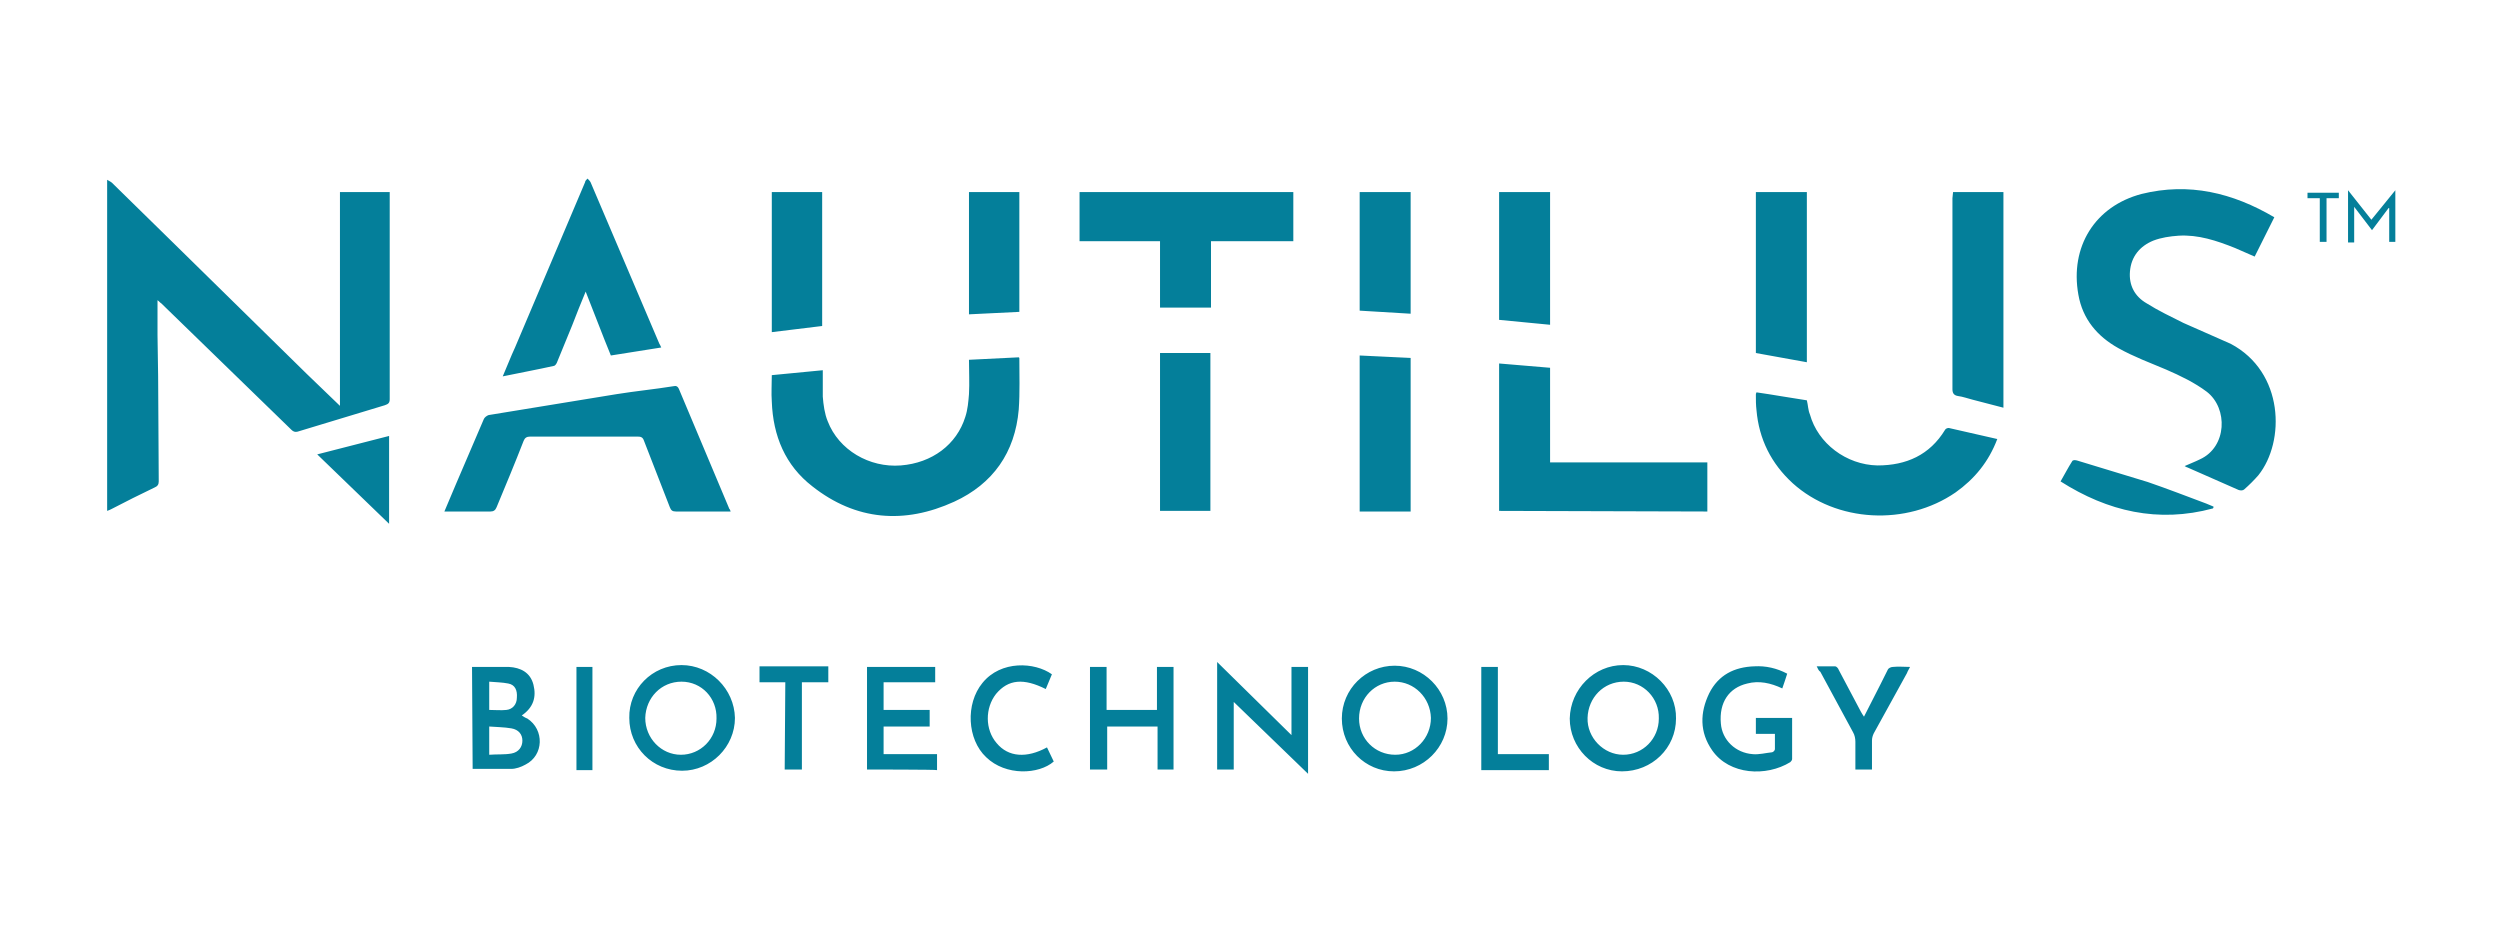 <?xml version="1.0" encoding="utf-8"?>
<svg width="210" height="80" viewBox="0 0 210 80" fill="none" xmlns="http://www.w3.org/2000/svg">
<path d="M9 42.915V15.103C9.155 15.206 9.31 15.258 9.413 15.361L14.521 20.366L25.77 31.409L28.556 34.092V16.135H32.736V16.548V33.524C32.736 33.834 32.633 33.937 32.323 34.04L24.996 36.259C24.79 36.311 24.635 36.259 24.48 36.104L13.541 25.475C13.438 25.423 13.386 25.32 13.231 25.217V28.158L13.283 31.615L13.334 40.439C13.334 40.697 13.231 40.851 12.973 40.955C11.759 41.536 10.555 42.138 9.361 42.761C9.258 42.812 9.155 42.864 9 42.915ZM191.043 18.251L189.392 21.553L187.741 20.831C186.193 20.212 184.645 19.696 182.994 19.799C182.271 19.85 181.549 19.954 180.878 20.212C179.743 20.676 179.021 21.553 178.917 22.791C178.814 23.978 179.33 24.907 180.311 25.475C181.291 26.094 182.375 26.61 183.407 27.126L187.38 28.88C191.869 31.254 191.972 37.085 189.702 39.923C189.341 40.335 188.928 40.748 188.515 41.109C188.412 41.213 188.205 41.213 188.051 41.161L183.716 39.252C183.665 39.252 183.613 39.2 183.51 39.149C183.974 38.942 184.387 38.787 184.8 38.581C187.07 37.549 187.173 34.298 185.367 32.905C184.335 32.131 183.149 31.564 181.962 31.047C180.62 30.48 179.227 29.964 177.937 29.241C176.183 28.261 174.944 26.816 174.583 24.752C173.861 20.728 175.976 17.322 179.898 16.29C183.871 15.31 187.535 16.187 191.043 18.251ZM64.831 31.512L69.114 31.099V33.318C69.165 33.989 69.268 34.763 69.526 35.382C70.455 37.807 73.035 39.303 75.667 39.097C78.298 38.891 80.362 37.343 81.085 35.021C81.291 34.401 81.343 33.731 81.394 33.111C81.446 32.183 81.394 31.202 81.394 30.222L85.574 30.015L85.625 30.067C85.625 31.512 85.677 32.957 85.574 34.401C85.264 38.013 83.407 40.645 80.156 42.141C75.976 44.051 71.9 43.741 68.236 40.851C65.966 39.097 64.934 36.62 64.831 33.731C64.779 33.008 64.831 32.286 64.831 31.512ZM61.374 42.967H60.032H56.781C56.472 42.967 56.368 42.864 56.265 42.606L54.098 37.033C53.995 36.723 53.84 36.672 53.531 36.672H44.552C44.242 36.672 44.088 36.775 43.984 37.033C43.262 38.891 42.488 40.748 41.714 42.606C41.611 42.864 41.456 42.967 41.198 42.967H37.328L38.309 40.645L40.631 35.227C40.682 35.072 40.889 34.917 41.043 34.866L51.776 33.111C53.376 32.853 54.975 32.699 56.575 32.441C56.781 32.389 56.936 32.441 57.039 32.699L61.27 42.761C61.322 42.761 61.322 42.864 61.374 42.967ZM125.925 42.915V30.532L130.207 30.893V38.839H143.417V42.967L125.925 42.915ZM108.639 16.135V20.263H101.724V25.836H97.442V20.263H90.682V16.135H108.639ZM167.772 36.878C167.05 38.787 165.863 40.232 164.263 41.367C160.135 44.205 154.253 43.896 150.589 40.593C148.783 38.942 147.751 36.878 147.545 34.453C147.493 34.04 147.493 33.576 147.493 33.163C147.493 33.111 147.493 33.06 147.545 32.957C148.99 33.163 150.383 33.421 151.776 33.627C151.879 34.04 151.879 34.453 152.034 34.814C152.705 37.239 155.078 39.045 157.71 39.097C160.135 39.097 162.096 38.22 163.386 36.104C163.438 36.001 163.592 35.949 163.696 35.949L167.772 36.878ZM55.543 29.19L51.312 29.861C50.589 28.106 49.919 26.3 49.196 24.494C48.783 25.475 48.422 26.404 48.061 27.332L46.771 30.48C46.719 30.583 46.616 30.738 46.513 30.738C45.12 31.047 43.727 31.305 42.23 31.615C42.591 30.79 42.901 29.964 43.262 29.19L49.145 15.31C49.145 15.206 49.248 15.103 49.351 15C49.454 15.103 49.557 15.206 49.609 15.31L55.388 28.88C55.44 28.983 55.491 29.035 55.543 29.19ZM164.057 16.135H168.288V34.247L165.708 33.576C165.295 33.473 164.882 33.318 164.47 33.266C164.16 33.215 164.005 33.06 164.005 32.699V25.681V16.651L164.057 16.135ZM151.776 16.135V30.428L147.493 29.654V16.135H151.776ZM97.442 29.654H101.673V42.915H97.442V29.654ZM114.212 29.861L118.494 30.067V42.967H114.212V29.861ZM64.831 16.135H69.062V27.384L64.831 27.9V16.135ZM130.207 27.281L125.925 26.868V16.135H130.207V27.281ZM114.212 16.135H118.494V26.352L114.212 26.094V16.135ZM81.394 26.404V16.135H85.625V26.197L81.394 26.404ZM102.24 64.639V55.609L108.484 61.749V56.022H109.877V65L103.634 58.963V64.639H102.24ZM136.348 55.867C138.773 55.867 140.837 57.931 140.785 60.356C140.785 62.833 138.773 64.794 136.245 64.794C133.819 64.794 131.859 62.781 131.859 60.356C131.91 57.879 133.923 55.867 136.348 55.867ZM136.399 57.26C134.697 57.26 133.407 58.602 133.355 60.304C133.303 61.956 134.697 63.4 136.348 63.4C137.999 63.4 139.341 62.059 139.341 60.356C139.392 58.653 138.051 57.26 136.399 57.26ZM57.246 55.867C59.671 55.867 61.683 57.879 61.735 60.304C61.735 62.73 59.722 64.742 57.297 64.742C54.82 64.742 52.86 62.781 52.86 60.304C52.808 57.879 54.769 55.867 57.246 55.867ZM57.246 57.26C55.543 57.26 54.253 58.602 54.201 60.304C54.201 62.007 55.543 63.4 57.194 63.4C58.845 63.4 60.187 62.059 60.187 60.356C60.238 58.653 58.948 57.26 57.246 57.26ZM112.715 60.356C112.715 57.879 114.728 55.919 117.153 55.919C119.578 55.919 121.59 57.931 121.59 60.356C121.59 62.781 119.578 64.794 117.101 64.794C114.676 64.794 112.715 62.833 112.715 60.356ZM117.153 57.26C115.502 57.26 114.16 58.602 114.16 60.356C114.16 62.059 115.502 63.4 117.204 63.4C118.856 63.4 120.197 62.007 120.197 60.304C120.146 58.602 118.804 57.26 117.153 57.26ZM39.65 56.022H42.746C43.727 56.073 44.552 56.486 44.81 57.518C45.068 58.55 44.81 59.427 43.83 60.098C43.984 60.201 44.139 60.304 44.294 60.356C45.739 61.285 45.687 63.452 44.139 64.226C43.778 64.432 43.314 64.587 42.953 64.587H39.702L39.65 56.022ZM41.095 63.4C41.714 63.349 42.385 63.4 42.953 63.297C43.572 63.194 43.881 62.73 43.881 62.214C43.881 61.698 43.572 61.285 42.953 61.182C42.333 61.078 41.766 61.078 41.095 61.027C41.095 60.975 41.095 63.4 41.095 63.4ZM41.095 59.634C41.611 59.634 42.075 59.685 42.54 59.634C43.056 59.582 43.417 59.169 43.417 58.602C43.468 57.983 43.262 57.518 42.694 57.415C42.178 57.312 41.663 57.312 41.095 57.26V59.634ZM149.712 57.828C148.732 57.363 147.751 57.157 146.771 57.415C145.223 57.776 144.397 59.014 144.552 60.769C144.655 62.162 145.791 63.246 147.235 63.349C147.751 63.4 148.319 63.246 148.835 63.194C148.938 63.194 149.093 63.039 149.093 62.936V61.646H147.493V60.304H150.538V63.762C150.538 63.865 150.434 63.968 150.383 64.02C148.371 65.258 145.275 65.103 143.83 63.039C142.746 61.491 142.798 59.84 143.572 58.24C144.346 56.693 145.687 56.022 147.39 55.97C148.319 55.919 149.248 56.125 150.125 56.589C150.022 56.95 149.867 57.363 149.712 57.828ZM98.577 64.639H97.235V61.027H93.004V64.639H91.559V56.022H92.953V59.634H97.184V56.022H98.577V64.639ZM72.829 64.639V56.022H78.556V57.312H74.222V59.634H78.092V61.027H74.222V63.349H78.711V64.69C78.711 64.639 72.829 64.639 72.829 64.639ZM185.883 42.709C181.291 43.947 177.06 42.967 173.087 40.439C173.448 39.819 173.706 39.303 174.067 38.736C174.119 38.633 174.325 38.633 174.48 38.684L180.414 40.49C182.065 41.058 183.665 41.677 185.316 42.296C185.522 42.399 185.729 42.451 185.935 42.554C185.935 42.606 185.935 42.657 185.883 42.709ZM87.947 62.781L88.515 63.968C87.277 65.052 84.49 65.206 82.839 63.607C81.239 62.11 81.085 59.118 82.529 57.363C84.077 55.454 86.915 55.609 88.36 56.641C88.205 57.054 87.999 57.467 87.844 57.879C85.987 56.95 84.697 57.054 83.665 58.292C82.736 59.479 82.736 61.285 83.716 62.42C84.697 63.607 86.245 63.71 87.947 62.781ZM26.647 38.168L32.684 36.62V43.999L26.647 38.168ZM152.602 55.97H154.15C154.253 55.97 154.408 56.125 154.459 56.28L156.317 59.788C156.368 59.892 156.472 60.046 156.575 60.201L157.968 57.467L158.587 56.228C158.639 56.125 158.845 56.022 159 56.022C159.464 55.97 159.929 56.022 160.445 56.022C160.342 56.228 160.238 56.383 160.187 56.538L157.4 61.594C157.297 61.801 157.246 62.007 157.246 62.214V64.639H155.852V62.317C155.852 62.059 155.801 61.749 155.646 61.491L152.911 56.434C152.756 56.331 152.705 56.176 152.602 55.97ZM65.966 57.312H63.799V55.97H69.578V57.312H67.359V64.639H65.914L65.966 57.312ZM130.104 63.349V64.69H124.428V56.022H125.821V63.349H130.104ZM48.37 56.022H49.764V64.69H48.422V56.022H48.37ZM201.208 15.98V20.315H200.693V17.477H200.641L199.248 19.334L197.751 17.374V20.366H197.235V15.98L199.196 18.457L201.208 15.98ZM195.429 20.315H194.862V16.651H193.83V16.187H196.461V16.651H195.429V20.315Z" fill="#047F9A"/>
</svg>
